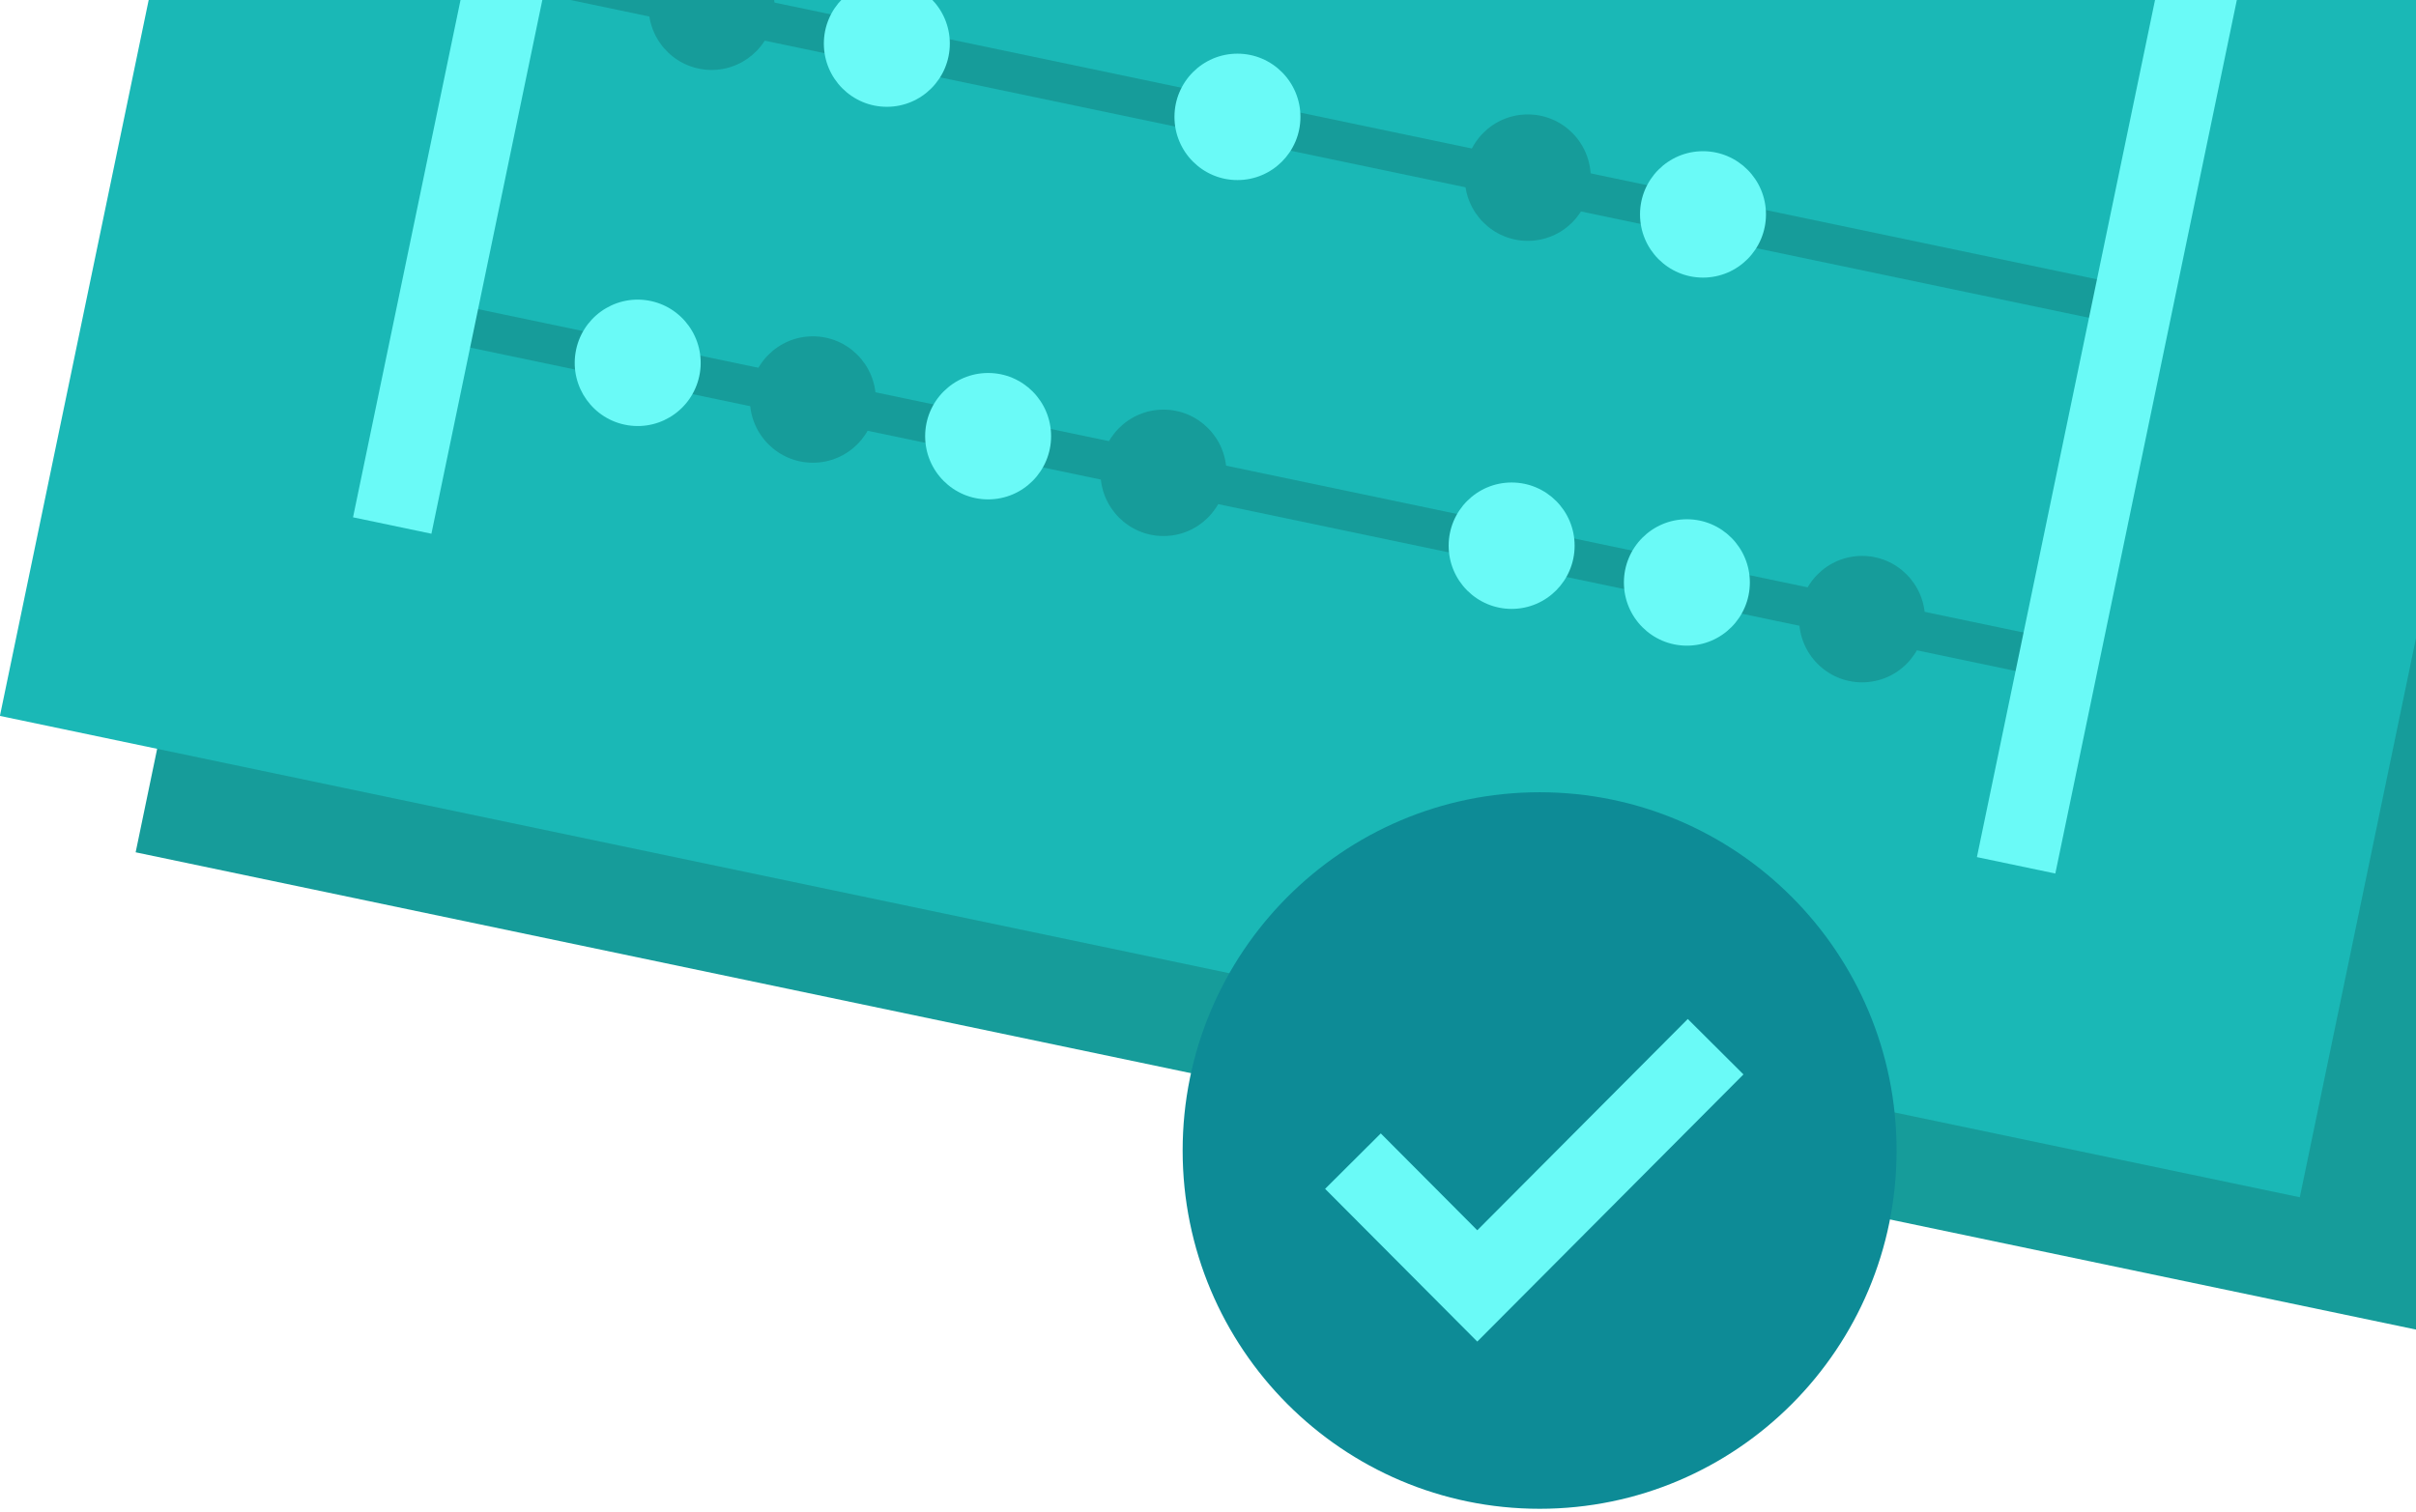 <svg width="123" height="77" viewBox="0 0 123 77" fill="none" xmlns="http://www.w3.org/2000/svg">
<g clip-path="url(#clip0_6754_145361)">
<path d="M28.747 -61.733L6.906 43.403L123.994 67.916L145.835 -37.219L28.747 -61.733Z" fill="#169C9A"/>
<path d="M21.837 -68.679L-0.004 36.457L117.084 60.97L138.925 -44.166L21.837 -68.679Z" fill="#1AB8B6"/>
<path d="M23.723 16.635L103.493 33.332" stroke="#169C9A" stroke-width="2" stroke-miterlimit="10"/>
<path d="M35.631 18.993C35.914 17.238 34.727 15.585 32.979 15.3C31.232 15.015 29.585 16.207 29.301 17.962C29.017 19.716 30.204 21.37 31.952 21.654C33.7 21.939 35.347 20.748 35.631 18.993Z" fill="#6AFAF7"/>
<path d="M41.384 23.564C43.155 23.564 44.59 22.123 44.59 20.346C44.59 18.568 43.155 17.127 41.384 17.127C39.613 17.127 38.178 18.568 38.178 20.346C38.178 22.123 39.613 23.564 41.384 23.564Z" fill="#169C9A"/>
<path d="M50.306 25.431C52.077 25.431 53.512 23.99 53.512 22.213C53.512 20.435 52.077 18.994 50.306 18.994C48.535 18.994 47.1 20.435 47.1 22.213C47.1 23.99 48.535 25.431 50.306 25.431Z" fill="#6AFAF7"/>
<path d="M59.234 27.297C61.004 27.297 62.44 25.856 62.44 24.078C62.44 22.301 61.004 20.86 59.234 20.86C57.463 20.86 56.027 22.301 56.027 24.078C56.027 25.856 57.463 27.297 59.234 27.297Z" fill="#169C9A"/>
<path d="M27.461 -1.352L107.231 15.345" stroke="#169C9A" stroke-width="2" stroke-miterlimit="10"/>
<path d="M39.385 0.902C39.692 -0.849 38.528 -2.518 36.784 -2.827C35.04 -3.135 33.377 -1.966 33.07 -0.215C32.763 1.536 33.927 3.205 35.671 3.513C37.415 3.822 39.078 2.652 39.385 0.902Z" fill="#169C9A"/>
<path d="M45.15 5.439C46.92 5.439 48.356 3.998 48.356 2.22C48.356 0.443 46.92 -0.999 45.15 -0.999C43.379 -0.999 41.943 0.443 41.943 2.22C41.943 3.998 43.379 5.439 45.15 5.439Z" fill="#6AFAF7"/>
<path d="M62.999 9.17C64.77 9.17 66.206 7.729 66.206 5.952C66.206 4.174 64.77 2.733 62.999 2.733C61.228 2.733 59.793 4.174 59.793 5.952C59.793 7.729 61.228 9.17 62.999 9.17Z" fill="#6AFAF7"/>
<path d="M77.781 12.265C79.551 12.265 80.987 10.824 80.987 9.046C80.987 7.268 79.551 5.827 77.781 5.827C76.01 5.827 74.574 7.268 74.574 9.046C74.574 10.824 76.01 12.265 77.781 12.265Z" fill="#169C9A"/>
<path d="M86.7 14.137C88.471 14.137 89.907 12.696 89.907 10.918C89.907 9.141 88.471 7.7 86.7 7.7C84.93 7.7 83.494 9.141 83.494 10.918C83.494 12.696 84.93 14.137 86.7 14.137Z" fill="#6AFAF7"/>
<path d="M34.289 -52.199L17.973 26.344L21.964 27.18L38.28 -51.363L34.289 -52.199Z" fill="#6AFAF7"/>
<path d="M116.963 -34.894L100.646 43.648L104.638 44.484L120.954 -34.059L116.963 -34.894Z" fill="#6AFAF7"/>
<path d="M76.958 31.008C78.729 31.008 80.165 29.567 80.165 27.789C80.165 26.012 78.729 24.571 76.958 24.571C75.188 24.571 73.752 26.012 73.752 27.789C73.752 29.567 75.188 31.008 76.958 31.008Z" fill="#6AFAF7"/>
<path d="M85.88 32.88C87.651 32.88 89.086 31.439 89.086 29.662C89.086 27.884 87.651 26.443 85.88 26.443C84.109 26.443 82.674 27.884 82.674 29.662C82.674 31.439 84.109 32.88 85.88 32.88Z" fill="#6AFAF7"/>
<path d="M94.8 34.748C96.571 34.748 98.006 33.306 98.006 31.529C98.006 29.751 96.571 28.31 94.8 28.31C93.029 28.31 91.594 29.751 91.594 31.529C91.594 33.306 93.029 34.748 94.8 34.748Z" fill="#169C9A"/>
<path d="M78.383 76.834C88.42 76.834 96.556 68.665 96.556 58.59C96.556 48.514 88.42 40.345 78.383 40.345C68.346 40.345 60.209 48.514 60.209 58.59C60.209 68.665 68.346 76.834 78.383 76.834Z" fill="#0D8B96"/>
<path d="M68.879 59.13L75.209 65.485L87.343 53.303" stroke="#6AFAF7" stroke-width="4" stroke-miterlimit="10"/>
</g>
<defs>
<clipPath id="clip0_6754_145361">
<rect width="123" height="77" fill="white"/>
</clipPath>
</defs>
</svg>
